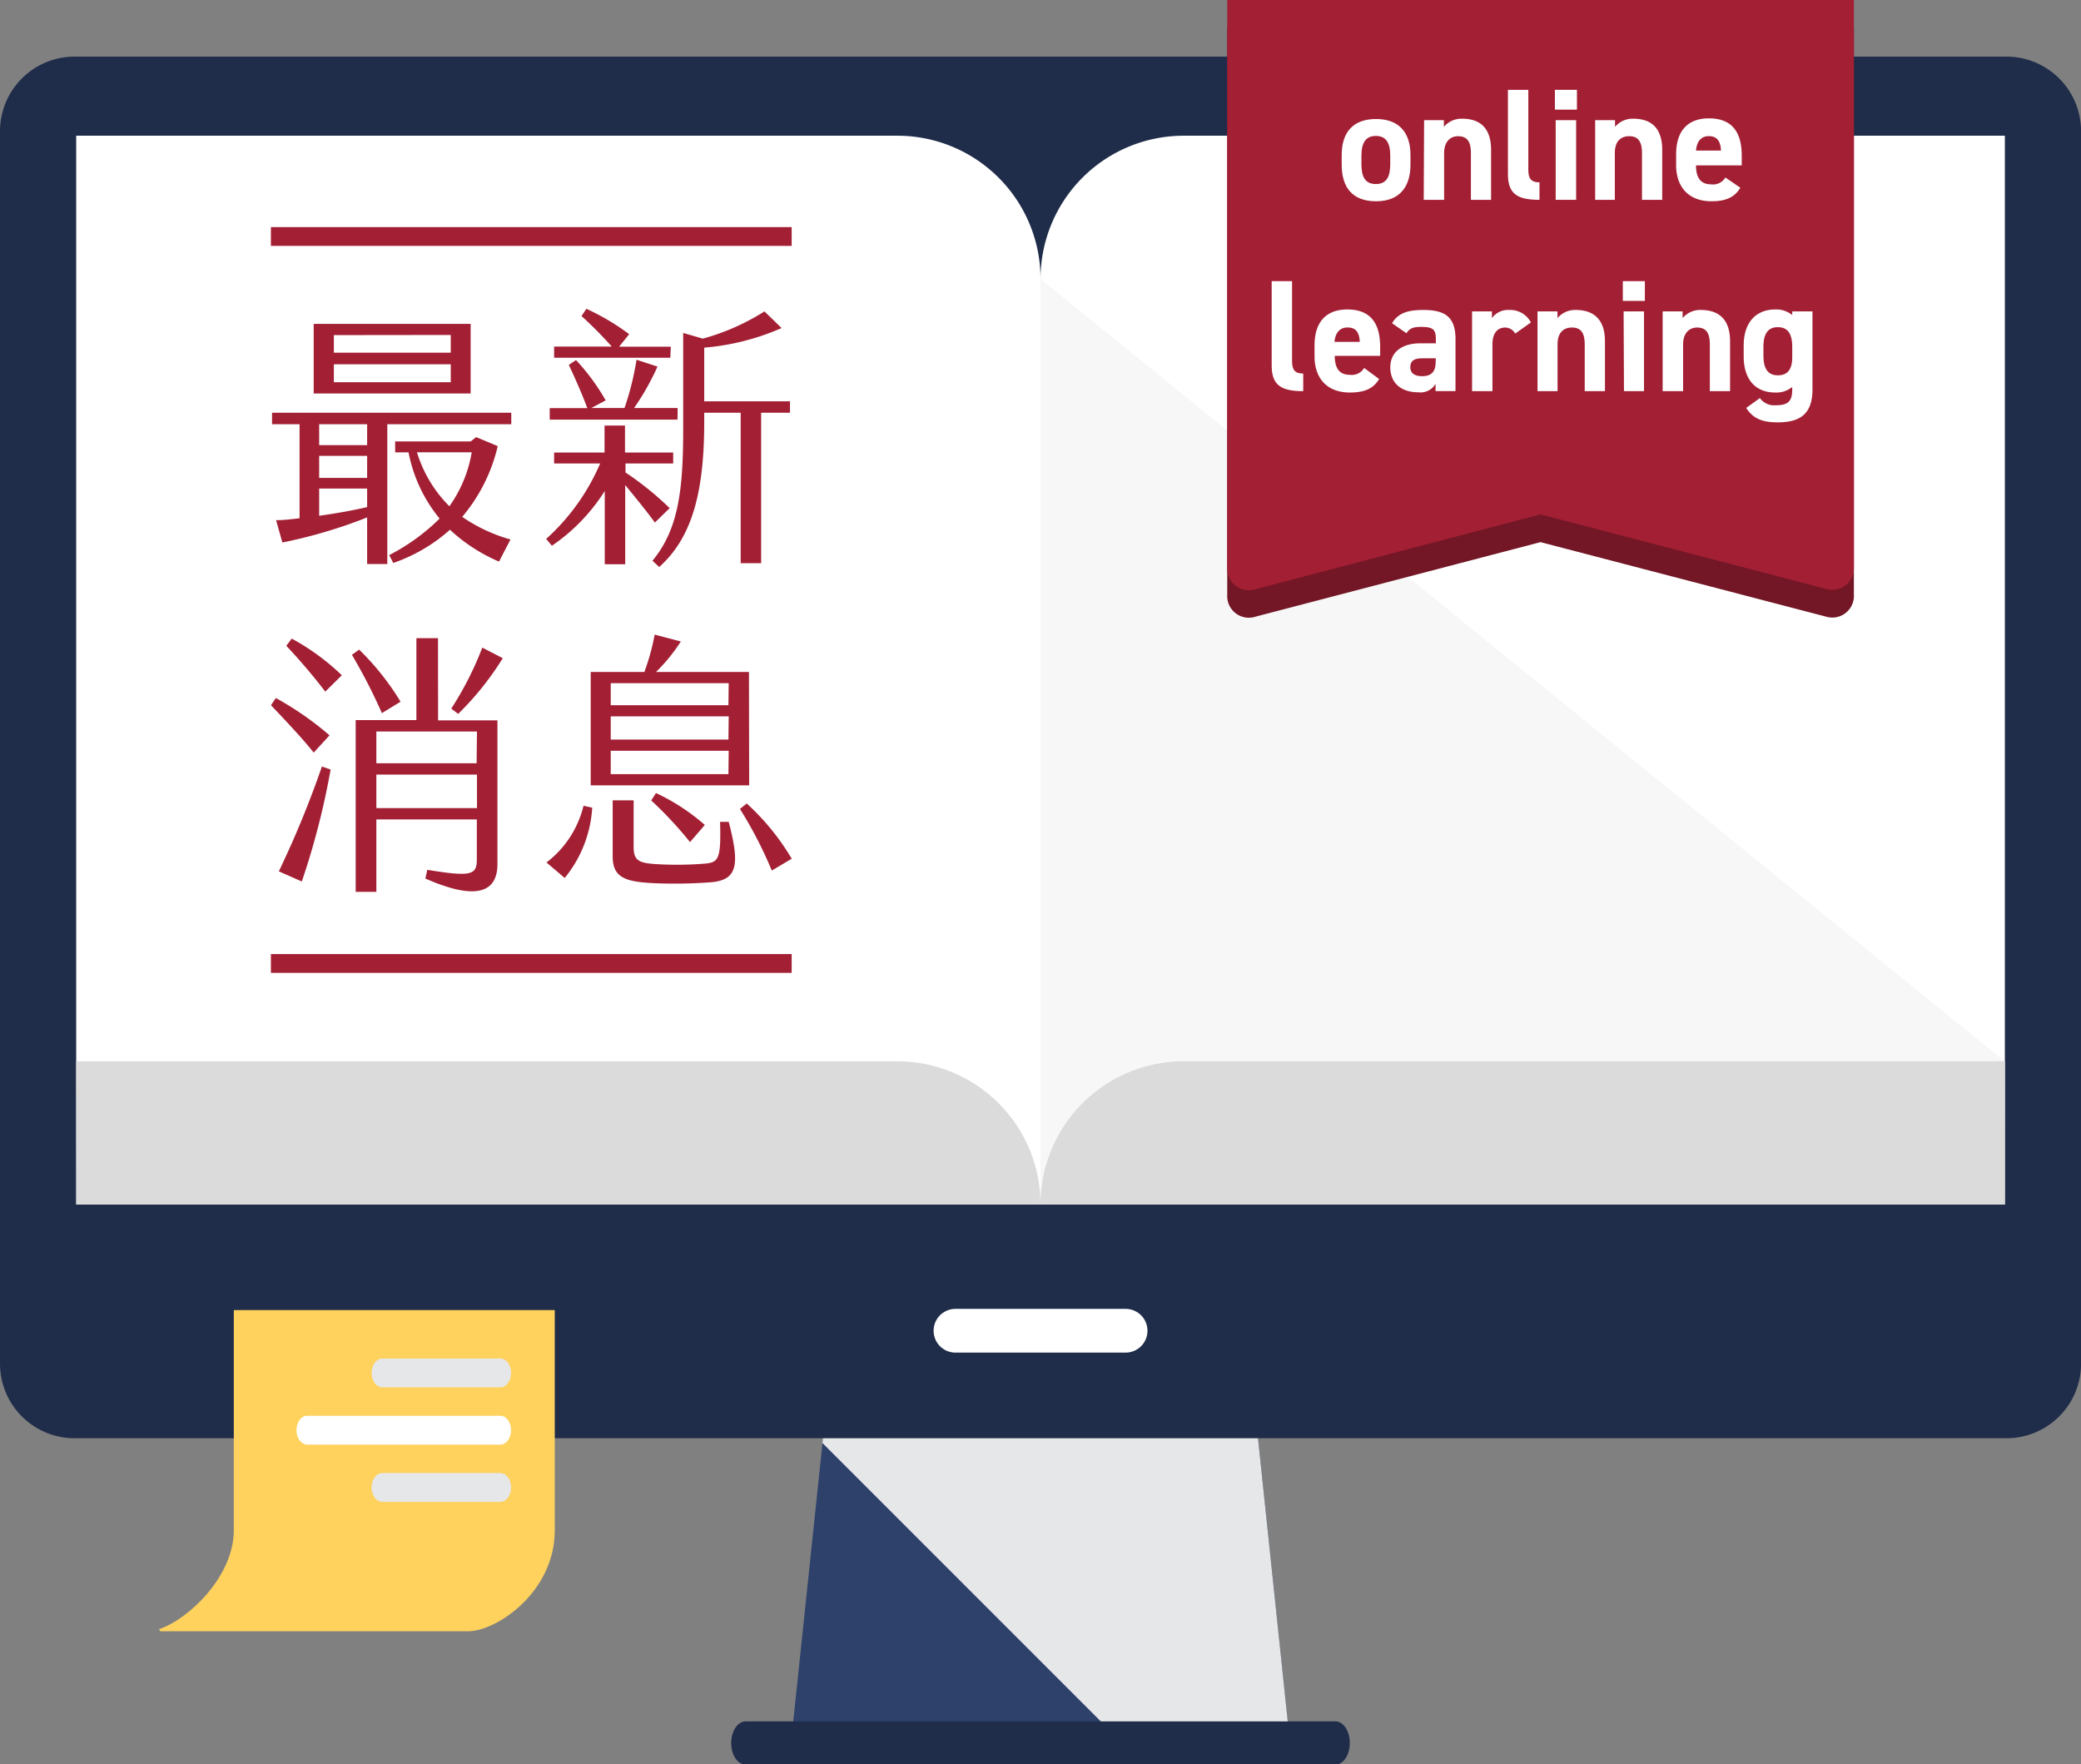 <svg xmlns="http://www.w3.org/2000/svg" viewBox="0 0 288.91 244.92"><rect x="0" y="0" width="288.91" height="244.92" fill="#808080" stroke="none"/><defs><style>.cls-1{isolation:isolate;}.cls-2{fill:#2d416b;}.cls-11,.cls-3{fill:#e6e7e8;}.cls-3{mix-blend-mode:multiply;}.cls-4{fill:#1f2d4a;}.cls-5{fill:#fff;}.cls-6{fill:#dbdbdb;}.cls-7{fill:#f7f7f7;}.cls-8{fill:#731625;}.cls-9{fill:#a31f34;}.cls-10{fill:#ffd25e;}.cls-12{fill:none;stroke:#a31f34;stroke-miterlimit:10;stroke-width:2.61px;}</style></defs><g class="cls-1"><g id="圖層_1" data-name="圖層 1"><polygon class="cls-2" points="178.97 240.77 109.94 240.77 114.8 194.51 174.11 194.51 178.97 240.77"/><polygon class="cls-3" points="178.97 240.77 174.11 194.51 114.8 194.51 114.18 200.32 154.63 240.77 178.97 240.77"/><path class="cls-4" d="M817.14,269.9H548.86a10.36,10.36,0,0,0-10.32,10.32V451.38a10.36,10.36,0,0,0,10.32,10.32H817.14a10.36,10.36,0,0,0,10.32-10.32V280.22A10.36,10.36,0,0,0,817.14,269.9Z" transform="translate(-538.54 -262.04)"/><path class="cls-5" d="M694.81,449.81H671.19a3,3,0,1,1,0-6.07h23.62a3,3,0,0,1,0,6.07Z" transform="translate(-538.54 -262.04)"/><path class="cls-4" d="M723.94,507H642.05c-1.13,0-2-1.35-2-3s.92-3,2-3h81.89c1.13,0,2,1.37,2,3S725.07,507,723.94,507Z" transform="translate(-538.54 -262.04)"/><path class="cls-5" d="M663.12,280.88h-114V429.25H683V300.76A19.88,19.88,0,0,0,663.12,280.88Z" transform="translate(-538.54 -262.04)"/><path class="cls-6" d="M549.14,429.25H683a19.88,19.88,0,0,0-19.88-19.88h-114Z" transform="translate(-538.54 -262.04)"/><path class="cls-5" d="M702.88,280.88h114V429.25H683V300.76A19.88,19.88,0,0,1,702.88,280.88Z" transform="translate(-538.54 -262.04)"/><polygon class="cls-7" points="144.45 167.21 278.31 167.21 278.31 147.33 144.45 38.72 144.45 167.21"/><path class="cls-6" d="M816.85,429.25H683a19.88,19.88,0,0,1,19.88-19.88h114Z" transform="translate(-538.54 -262.04)"/><path class="cls-8" d="M712.83,347.65a3,3,0,0,1-3.91-3V265.85h87v78.78a3,3,0,0,1-3.91,3l-39.6-10.33Z" transform="translate(-538.54 -262.04)"/><path class="cls-9" d="M712.83,343.84a3,3,0,0,1-3.91-3V262h87v78.78a3,3,0,0,1-3.91,3l-39.6-10.33Z" transform="translate(-538.54 -262.04)"/><path class="cls-10" d="M571,474.49h0V443.91h44.56v30.58c0,8.59-8.11,14-12,14H560.78l-.15-.29C564.79,486.8,571,480.83,571,474.49Z" transform="translate(-538.54 -262.04)"/><path class="cls-11" d="M591.62,454.63H608c.83,0,1.49-.88,1.49-2s-.66-2-1.49-2H591.62c-.82,0-1.49.89-1.49,2S590.8,454.63,591.62,454.63Z" transform="translate(-538.54 -262.04)"/><path class="cls-5" d="M581.19,462.58H608c.83,0,1.49-.89,1.49-2s-.66-2-1.49-2H581.19c-.82,0-1.49.89-1.49,2S580.37,462.58,581.19,462.58Z" transform="translate(-538.54 -262.04)"/><path class="cls-11" d="M591.62,470.53H608c.83,0,1.49-.89,1.49-2s-.66-2-1.49-2H591.62c-.82,0-1.49.89-1.49,2S590.8,470.53,591.62,470.53Z" transform="translate(-538.54 -262.04)"/><path class="cls-5" d="M734.36,284.89c0,3-1.43,5.09-4.78,5.09s-4.77-2-4.77-5.09v-1.33c0-3.32,1.74-5,4.77-5s4.78,1.72,4.78,5Zm-2.81-.09v-1.15c0-1.77-.57-2.74-2-2.74s-2,1-2,2.74v1.15c0,1.59.39,2.79,2,2.79S731.55,286.39,731.55,284.8Z" transform="translate(-538.54 -262.04)"/><path class="cls-5" d="M736.25,278.72H739v.93a3.18,3.18,0,0,1,2.55-1.13c2.23,0,4,1.06,4,4.33v6.93h-2.8V283.3c0-1.73-.62-2.35-1.78-2.35s-1.94.86-1.94,2.32v6.51h-2.83Z" transform="translate(-538.54 -262.04)"/><path class="cls-5" d="M747.89,274.51h2.83V285.6c0,1.19.35,1.75,1.55,1.75v2.43c-3,0-4.38-.77-4.38-3.54Z" transform="translate(-538.54 -262.04)"/><path class="cls-5" d="M754.41,274.51h3.06v2.75h-3.06Zm.11,4.21h2.84v11.06h-2.84Z" transform="translate(-538.54 -262.04)"/><path class="cls-5" d="M760,278.72h2.76v.93a3.18,3.18,0,0,1,2.55-1.13c2.23,0,4,1.06,4,4.33v6.93H766.5V283.3c0-1.73-.62-2.35-1.77-2.35-1.31,0-2,.86-2,2.32v6.51H760Z" transform="translate(-538.54 -262.04)"/><path class="cls-5" d="M780.15,288.1c-.78,1.35-2.06,1.88-4,1.88-3.32,0-4.91-2.15-4.91-5v-1.51c0-3.34,1.68-5,4.56-5,3.11,0,4.55,1.81,4.55,5.18V285H774c0,1.52.51,2.63,2.08,2.63a2,2,0,0,0,2-.95ZM774,282.94h3.47c-.07-1.43-.64-2-1.7-2S774.11,281.68,774,282.94Z" transform="translate(-538.54 -262.04)"/><path class="cls-5" d="M715.09,301.07h2.83v11.08c0,1.2.36,1.75,1.55,1.75v2.44c-3,0-4.38-.78-4.38-3.54Z" transform="translate(-538.54 -262.04)"/><path class="cls-5" d="M730,314.65c-.77,1.35-2.06,1.88-4.05,1.88-3.32,0-4.91-2.14-4.91-5V310c0-3.34,1.68-5,4.56-5,3.12,0,4.55,1.82,4.55,5.18v1.26h-6.3c0,1.53.51,2.63,2.08,2.63a2,2,0,0,0,2-.95Zm-6.15-5.15h3.47c-.06-1.44-.64-2-1.7-2S723.92,308.24,723.81,309.5Z" transform="translate(-538.54 -262.04)"/><path class="cls-5" d="M735.69,309.7h2.19v-.64c0-1.24-.37-1.64-2-1.64-1.08,0-1.61.15-2.08.88l-2-1.39c.82-1.35,2.06-1.84,4.34-1.84,2.85,0,4.47.84,4.47,4v7.26h-2.77v-1a2.42,2.42,0,0,1-2.39,1.17c-2.3,0-3.89-1.21-3.89-3.47S733.37,309.7,735.69,309.7Zm2.19,2.08H736c-1.15,0-1.66.37-1.66,1.24s.65,1.24,1.62,1.24c1.28,0,1.9-.56,1.9-2.06Z" transform="translate(-538.54 -262.04)"/><path class="cls-5" d="M748.9,308.35a1.61,1.61,0,0,0-1.39-.84c-1.06,0-1.77.77-1.77,2.32v6.51h-2.83V305.27h2.76v.93a2.76,2.76,0,0,1,2.41-1.13,3.24,3.24,0,0,1,3,1.73Z" transform="translate(-538.54 -262.04)"/><path class="cls-5" d="M752,305.27h2.77v.93a3.18,3.18,0,0,1,2.54-1.13c2.23,0,4.05,1.07,4.05,4.34v6.93h-2.81v-6.49c0-1.72-.62-2.34-1.77-2.34-1.31,0-2,.86-2,2.32v6.51H752Z" transform="translate(-538.54 -262.04)"/><path class="cls-5" d="M763.84,301.07h3.06v2.74h-3.06Zm.11,4.2h2.83v11.07H764Z" transform="translate(-538.54 -262.04)"/><path class="cls-5" d="M769.37,305.27h2.77v.93a3.18,3.18,0,0,1,2.54-1.13c2.24,0,4.05,1.07,4.05,4.34v6.93h-2.81v-6.49c0-1.72-.62-2.34-1.77-2.34s-1.94.86-1.94,2.32v6.51h-2.84Z" transform="translate(-538.54 -262.04)"/><path class="cls-5" d="M787.36,305.27h2.81v10.84c0,3.7-2.08,4.56-4.86,4.56-2.06,0-3.37-.49-4.34-2l1.9-1.37a2.43,2.43,0,0,0,2.17,1c1.68,0,2.32-.48,2.32-2.19v-.35a3.47,3.47,0,0,1-2.36.77c-2.9,0-4.38-2-4.38-5V310c0-3.23,1.74-5,4.38-5a3.48,3.48,0,0,1,2.36.78Zm0,6.33v-1.39c0-1.77-.57-2.75-2-2.75s-2,1-2,2.75v1.15c0,1.59.44,2.78,2,2.78S787.36,313.06,787.36,311.6Z" transform="translate(-538.54 -262.04)"/><line class="cls-12" x1="37.61" y1="32.83" x2="109.91" y2="32.83"/><line class="cls-12" x1="37.61" y1="133.75" x2="109.91" y2="133.75"/><path class="cls-9" d="M609.52,319.34v1.59H592.31v19.41h-2.8v-6.47a68.88,68.88,0,0,1-11.77,3.48l-.87-3.1c1,0,2.08-.12,3.26-.27V320.93h-3.82v-1.59Zm-5.64-2.68H582.09V307h21.79Zm-14.37,4.27h-6.66v2.91h6.66Zm-6.66,7.45h6.66v-3.06h-6.66Zm6.66,4.05v-2.57h-6.66v3.78C585.31,333.3,587.77,332.85,589.51,332.43Zm-4.62-23.87V311h16.23v-2.46Zm16.23,6.54v-2.49H584.89v2.49Zm1.59,18.69a22.48,22.48,0,0,0,6.7,3.14L607.82,340a23.53,23.53,0,0,1-6.81-4.42,23.06,23.06,0,0,1-7.87,4.61l-.57-1.09a28.27,28.27,0,0,0,7-5.07,20.6,20.6,0,0,1-4.31-9.19H593.4v-1.52h10.48l.76-.6,3,1.25A23.4,23.4,0,0,1,602.71,333.79Zm-1.78-1.47a18,18,0,0,0,3.1-7.49h-7.6A18,18,0,0,0,600.93,332.32Z" transform="translate(-538.54 -262.04)"/><path class="cls-9" d="M625.34,329.37v11H622.5V330.2a25.93,25.93,0,0,1-7.34,7.6l-.79-.95a29.92,29.92,0,0,0,7.49-10.47h-6.39v-1.52h7v-3.74h2.84v3.74H632v1.52h-6.62v1.25a42.36,42.36,0,0,1,6.13,4.95l-2.05,2C628.14,332.77,626.66,331,625.34,329.37Zm7.26-9.08H614.86V318.7h5.22c-.68-1.85-1.78-4.35-2.57-6l1-.68a30.42,30.42,0,0,1,4.12,5.6l-2,1.06h4.61a38.84,38.84,0,0,0,1.67-6.7l2.91.95a35.24,35.24,0,0,1-3.25,5.75h6.05Zm-1-8.59H615.47v-1.55h8a56.08,56.08,0,0,0-4.2-4.24l.68-1a32.4,32.4,0,0,1,5.94,3.52l-1.4,1.74h7.18Zm16.61,7.64h-4v20.88h-2.84V319.34h-5.06v1.25c0,9.23-1.48,15.93-6.25,20.16l-.94-.87c3.63-4.35,4.27-9.91,4.27-18.31V308.26l2.73.79a31.53,31.53,0,0,0,8.55-3.78l2.38,2.31a33.58,33.58,0,0,1-10.74,2.72v7.45h11.91Z" transform="translate(-538.54 -262.04)"/><path class="cls-9" d="M582.09,366.52c-1.47-1.89-4.35-4.92-5.93-6.58l.68-1a43.57,43.57,0,0,1,7.45,5.18Zm1.14,1.93,1.21.42a105.41,105.41,0,0,1-4,15.54L577.25,383A136,136,0,0,0,583.23,368.45ZM586,355.78l-2.3,2.27a82.73,82.73,0,0,0-5.41-6.36l.75-1A32.29,32.29,0,0,1,586,355.78Zm5.56,5.26a77,77,0,0,0-4.16-8.1l1-.72a36.5,36.5,0,0,1,5.75,7.23Zm7.8,1h8.24V382c0,3.29-2.08,5.49-10,2l.26-1.21c6.13,1,6.88.72,6.88-1.47v-5.53H590.79v10.06h-2.87V362h8.43V350.63h3Zm5.4,1.55H590.79V368h13.92Zm0,10.63v-4.65H590.79v4.65Zm-2.57-13.05-1-.76a45.69,45.69,0,0,0,4.31-8.47l2.84,1.47A40.8,40.8,0,0,1,602.14,361.15Z" transform="translate(-538.54 -262.04)"/><path class="cls-9" d="M619.55,373.9l1.21.26a17,17,0,0,1-3.82,9.76l-2.53-2.15A14.06,14.06,0,0,0,619.55,373.9Zm23-2.84h-22V355.32H628a31.28,31.28,0,0,0,1.43-5.18l3.63.95a24,24,0,0,1-3.44,4.23h12.9Zm-2.84-14.18H623.33v3.06h16.34Zm0,4.61H623.33v3.22h16.34Zm0,4.77H623.33v3.25h16.34Zm0,9.87c1.59,6.09,1.21,8.13-2.64,8.4a67.68,67.68,0,0,1-7.8.11c-3.89-.19-5.67-.76-5.67-3.71v-7.79h2.91v6.51c0,1.85.76,2.19,3,2.34a48,48,0,0,0,7-.07c1.78-.19,2.15-.65,2-5.79Zm-10.74-3,.64-1a28.54,28.54,0,0,1,6.78,4.43l-2.05,2.38A54.36,54.36,0,0,0,628.93,373.14Zm19.52,8.1-2.8,1.66a58,58,0,0,0-4.42-8.55l.94-.76A33.24,33.24,0,0,1,648.45,381.24Z" transform="translate(-538.54 -262.04)"/></g></g></svg>